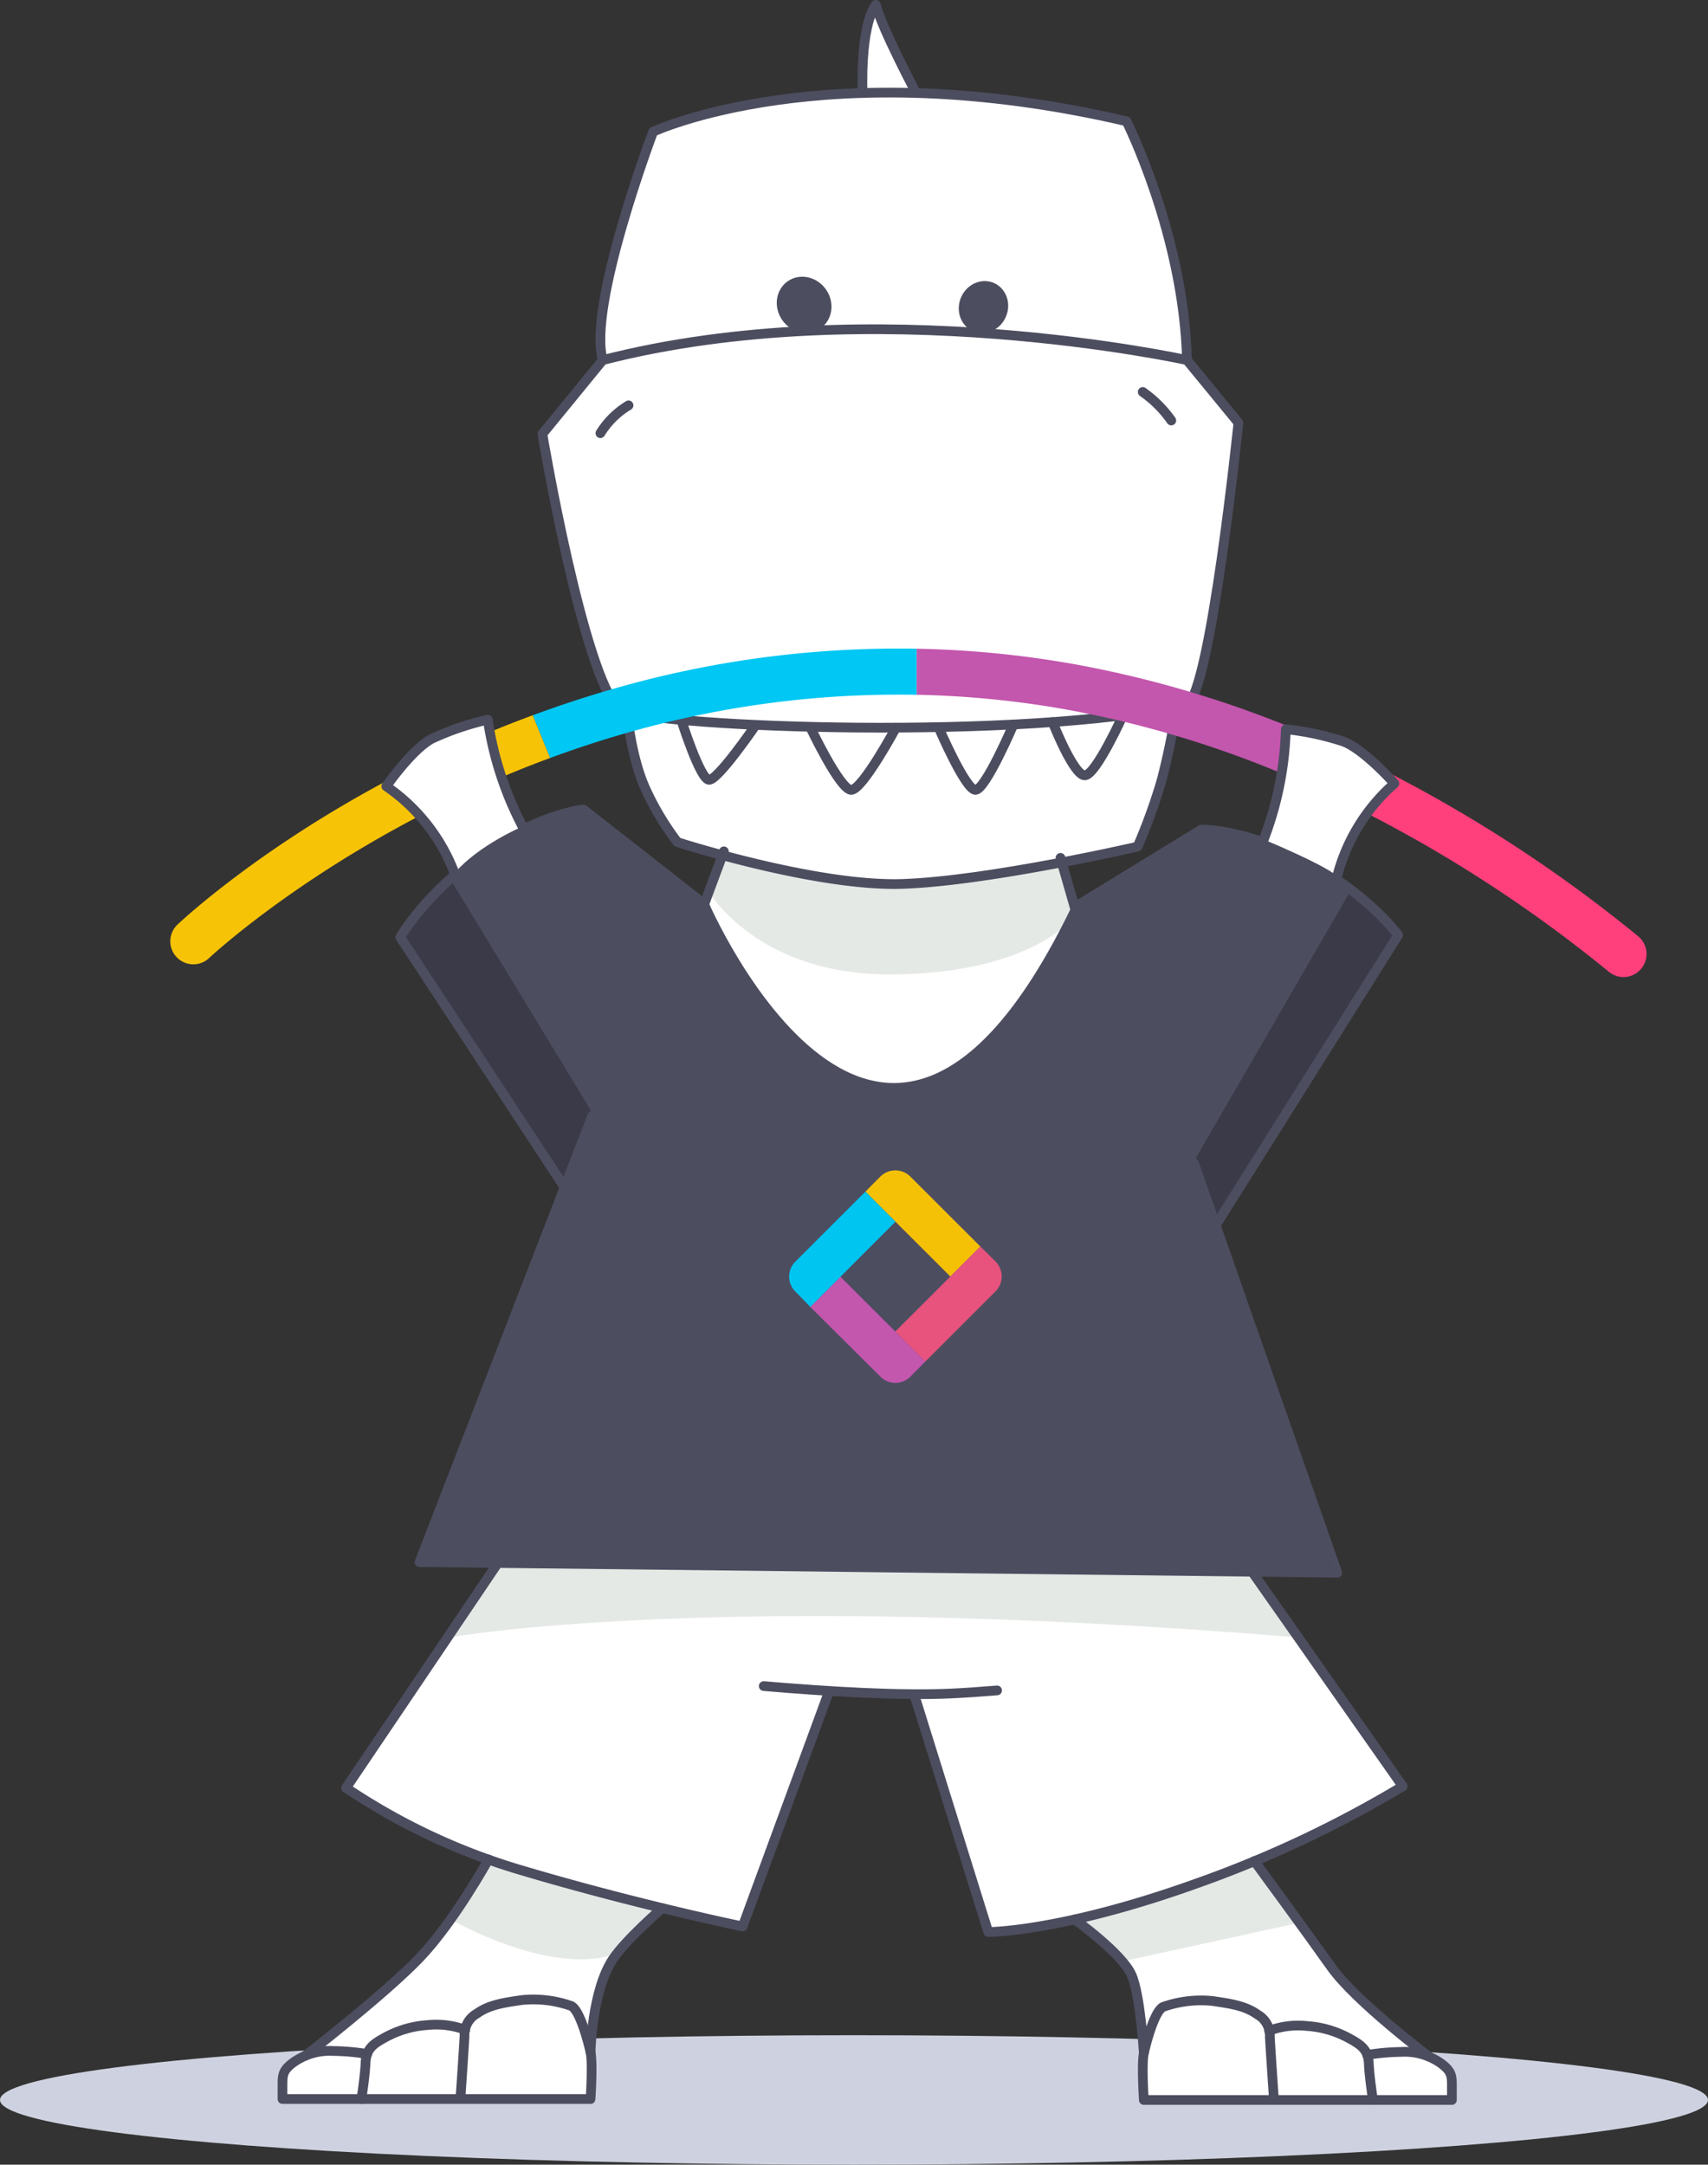 <svg xmlns="http://www.w3.org/2000/svg" width="264" height="334.49" viewBox="0 0 264 334.49">
  <rect x="0" y="0" width="264" height="334.49" fill="#333333" stroke="none"/>
  <g id="Group_4435" data-name="Group 4435" transform="translate(-458 -2082.51)">
    <ellipse id="Ellipse_101" data-name="Ellipse 101" cx="132" cy="10" rx="132" ry="10" transform="translate(458 2397)" fill="#ced2e0"/>
    <g id="Group_3990" data-name="Group 3990" transform="translate(3240.173 5480.99)">
      <path id="Path_4926" data-name="Path 4926" d="M-2624.2-3199.141l-5.645,13.293,19.484,30.228,23.308-.546,12.565-18.028,3.642-10.926-3.824-14.385Z" transform="translate(-44.514 -70.128)" fill="#fff"/>
      <path id="Path_4927" data-name="Path 4927" d="M-2539.743-2945.19l7.527,6.555s3.884,3.885,3.4,21.123l47.1.243s2.428-4.127-5.1-7.769l-10.926-9.469-14.082-19.667S-2521.776-2948.589-2539.743-2945.19Z" transform="translate(-76.343 -156.794)" fill="#fff"/>
      <path id="Path_4928" data-name="Path 4928" d="M-2532.216-2938.635l26.707-5.827-6.313-9.712s-21.608,8.741-27.921,8.984C-2539.743-2945.19-2532.216-2939.363-2532.216-2938.635Z" transform="translate(-76.343 -156.794)" fill="#e5e9e5"/>
      <path id="Path_4929" data-name="Path 4929" d="M-2697.431-2954.173s-6.8,15.539-27.678,29.621c0,0-4.613,2.186-3.884,7.041l47.344.243a47.658,47.658,0,0,0,.243-8.012s.243-8.74,2.914-12.382c0,0,3.884-6.8,8.255-8.983Z" transform="translate(-9.46 -156.794)" fill="#fff"/>
      <path id="Path_4930" data-name="Path 4930" d="M-2690.438-3025.22l-23.308,34.416s9.287,11.29,61.184,21.3l13.475-35.873,13.112.364,11.654,36.783s30.774-2.185,63.551-22.762l-22.945-32.777Z" transform="translate(-14.874 -131.696)" fill="#fff"/>
      <path id="Path_4931" data-name="Path 4931" d="M-2689.251-3013.781s40.606-7.466,131.472,0l-7.587-9.955-116.3-1.578Z" transform="translate(-23.527 -131.663)" fill="#e5e9e5"/>
      <path id="Path_4932" data-name="Path 4932" d="M-2689.157-2945.19s15.053,8.74,25.25,5.584l7.77-7.041-27.193-7.527S-2687.943-2946.16-2689.157-2945.19Z" transform="translate(-23.56 -156.794)" fill="#e5e9e5"/>
      <path id="Path_4933" data-name="Path 4933" d="M-2648.45-3181.034l-5.22-9.347-18.21-14.568s-18.937,2.428-28.163,19.909l25.007,38.6-22.337,57.3,140.82,1.942-17.724-53.657,28.164-44.916s-11.654-14.082-30.592-16.267l-19.424,11.9c-2.974,7.466-5.523,10.743-9.53,16.571C-2619.319-3156.771-2633.592-3157.537-2648.45-3181.034Z" transform="translate(-19.714 -68.204)" fill="#4d4d60"/>
      <path id="Path_4934" data-name="Path 4934" d="M-2627.214-3188.588s7.46,13.118,28.649,12.868c20.637-.242,27.194-8.255,27.194-8.255l.97-2.186-2.185-7.041s-18.938,7.77-52.2-.485Z" transform="translate(-45.442 -72.183)" fill="#e5e9e5"/>
      <path id="Path_4935" data-name="Path 4935" d="M-2567.213-3343.13c-.461-19.257-9.34-36.9-9.34-36.9a164.923,164.923,0,0,0-32.531-4.369h.012s-5.246-9.872-6.226-13.62c-2.5,3.517-2.052,13.62-2.052,13.62h.01c-20.97.638-32.379,5.984-32.379,5.984s-10.2,26.983-7.783,35.285l-9.34,11.416s6.227,37.015,11.876,42.666a9.923,9.923,0,0,0,1.208.357h0s.637,6.908,2.828,11.751a43.19,43.19,0,0,0,4.959,8.3s21.448,6.919,34.823,6.457,36.312-5.766,36.312-5.766a89.3,89.3,0,0,0,3.692-10.187,108.364,108.364,0,0,0,2.335-11.4h-.005c.544-.106,1.081-.214,1.6-.326,3.632-1.73,7.957-43.588,7.957-43.588Z" transform="translate(-31.443)" fill="#fff"/>
      <path id="Path_4936" data-name="Path 4936" d="M-2511.212-3143.91l24.037-41.517s7.527,4.613,7.769,6.555l-28.164,44.916Z" transform="translate(-86.422 -75.101)" fill="#3a3a48"/>
      <path id="Path_4937" data-name="Path 4937" d="M-2692.76-3188.43l21.851,35.933-4.128,11.9-25.007-38.6S-2699.559-3183.818-2692.76-3188.43Z" transform="translate(-19.714 -74.04)" fill="#3a3a48"/>
      <path id="Path_4938" data-name="Path 4938" d="M-2521.157-3205.261" transform="translate(-82.909 -68.094)" fill="none" stroke="#4d4d60" stroke-linecap="round" stroke-linejoin="round" stroke-width="1.5"/>
      <path id="Path_4939" data-name="Path 4939" d="M-2614.022-2995.883c10.22.873,21.086,1.5,28.751,1.159,2.156-.1,4.629-.266,7.32-.49" transform="translate(-50.103 -142.06)" fill="none" stroke="#4d4d60" stroke-linecap="round" stroke-linejoin="round" stroke-width="1.5"/>
      <path id="Path_4940" data-name="Path 4940" d="M-2694.119-2914.192a12.789,12.789,0,0,0-5.859-.736,15.747,15.747,0,0,0-6.692,2c-1.821,1-2.777,1.775-2.868,3.869s-.638,5.553-.638,5.553" transform="translate(-16.135 -170.632)" fill="none" stroke="#4d4d60" stroke-linecap="round" stroke-linejoin="round" stroke-width="1.5"/>
      <path id="Path_4941" data-name="Path 4941" d="M-2693.593-2921.308" transform="translate(-21.993 -168.404)" fill="none" stroke="#4d4d60" stroke-linecap="round" stroke-linejoin="round" stroke-width="1.5"/>
      <path id="Path_4942" data-name="Path 4942" d="M-2715.953-2912.587a33.883,33.883,0,0,0-5.166-.467,9.729,9.729,0,0,0-6.1,1.67c-1.73,1.232-1.821,1.927-1.821,3.566v2.185h47.617s.365-5.554,0-7.192-1.639-6.555-3-7.193a17.641,17.641,0,0,0-7.6-.911c-2.368.364-4.963.638-6.966,2.094a3.731,3.731,0,0,0-1.912,3.46c-.091,1.821-.637,9.742-.637,9.742" transform="translate(-9.471 -168.501)" fill="none" stroke="#4d4d60" stroke-linecap="round" stroke-linejoin="round" stroke-width="1.5"/>
      <path id="Path_4943" data-name="Path 4943" d="M-2690.654-3024.657l-23.185,34.339a98.418,98.418,0,0,0,27.421,12.825c17.635,5.239,33.872,8.589,33.872,8.589l13.153-35.78" transform="translate(-14.841 -131.895)" fill="none" stroke="#4d4d60" stroke-linecap="round" stroke-linejoin="round" stroke-width="1.5"/>
      <path id="Path_4944" data-name="Path 4944" d="M-2717.948-2930.74" transform="translate(-13.389 -165.072)" fill="none" stroke="#d65e7e" stroke-linecap="round" stroke-linejoin="round" stroke-width="1.5"/>
      <path id="Path_4945" data-name="Path 4945" d="M-2695.261-2954.474s-5.281,9.594-10.6,15.164c-5.338,5.593-17.692,15.163-17.692,15.163" transform="translate(-11.41 -156.688)" fill="none" stroke="#4d4d60" stroke-linecap="round" stroke-linejoin="round" stroke-width="1.5"/>
      <path id="Path_4946" data-name="Path 4946" d="M-2644.338-2942.837s-5.519,4.767-7.585,7.823c-3.326,4.922-3.488,14.487-3.488,14.487" transform="translate(-35.481 -160.799)" fill="none" stroke="#4d4d60" stroke-linecap="round" stroke-linejoin="round" stroke-width="1.5"/>
      <path id="Path_4947" data-name="Path 4947" d="M-2493.245-2913.969a12.791,12.791,0,0,1,5.858-.736,15.743,15.743,0,0,1,6.692,2c1.822,1,2.778,1.775,2.868,3.869s.637,5.554.637,5.554" transform="translate(-92.769 -170.711)" fill="none" stroke="#4d4d60" stroke-linecap="round" stroke-linejoin="round" stroke-width="1.5"/>
      <path id="Path_4948" data-name="Path 4948" d="M-2488.74-2912.364a33.9,33.9,0,0,1,5.166-.466,9.726,9.726,0,0,1,6.1,1.671c1.73,1.231,1.821,1.926,1.821,3.565v2.186h-47.618s-.364-5.554,0-7.193,1.639-6.555,3-7.193a17.631,17.631,0,0,1,7.6-.91c2.367.364,4.962.637,6.965,2.093a3.733,3.733,0,0,1,1.912,3.46c.091,1.822.637,9.743.637,9.743" transform="translate(-82.104 -168.58)" fill="none" stroke="#4d4d60" stroke-linecap="round" stroke-linejoin="round" stroke-width="1.5"/>
      <path id="Path_4949" data-name="Path 4949" d="M-2496.768-2954.081s8.145,11.094,11.878,16.375,15.106,13.842,15.106,13.842" transform="translate(-91.524 -156.827)" fill="none" stroke="#4d4d60" stroke-linecap="round" stroke-linejoin="round" stroke-width="1.5"/>
      <path id="Path_4950" data-name="Path 4950" d="M-2539.721-2940.129s7.281,5.2,8.789,8.566c1.384,3.089,1.907,12.137,1.907,12.137" transform="translate(-76.351 -161.756)" fill="none" stroke="#4d4d60" stroke-linecap="round" stroke-linejoin="round" stroke-width="1.5"/>
      <path id="Path_4951" data-name="Path 4951" d="M-2578.077-3005.091l11.454,36.742s11.312.057,32.7-7.676a175.154,175.154,0,0,0,31.36-14.838l-24.321-34.637" transform="translate(-62.801 -131.597)" fill="none" stroke="#4d4d60" stroke-linecap="round" stroke-linejoin="round" stroke-width="1.5"/>
      <g id="Group_3985" data-name="Group 3985" transform="translate(-2698.341 -3397.73)">
        <path id="Path_4952" data-name="Path 4952" d="M-2666.928-3295.05" transform="translate(2666.928 3361.355)" fill="#fff"/>
        <path id="Path_4953" data-name="Path 4953" d="M-2666.928-3303.889s6.227,37.015,11.877,42.666c7.149,2.767,62.153,4.728,87.752-.807,3.632-1.73,7.957-43.588,7.957-43.588l-7.957-9.686s-48.6-10.724-90.29,0Z" transform="translate(2666.928 3370.194)" fill="none" stroke="#4d4d60" stroke-linecap="round" stroke-linejoin="round" stroke-width="1.5"/>
        <path id="Path_4954" data-name="Path 4954" d="M-2652.689-3335.278c-2.421-8.3,7.784-35.286,7.784-35.286s26.58-12.454,73.165-1.614c0,0,8.879,17.643,9.341,36.9" transform="translate(2662.029 3390.167)" fill="none" stroke="#4d4d60" stroke-linecap="round" stroke-linejoin="round" stroke-width="1.5"/>
        <path id="Path_4955" data-name="Path 4955" d="M-2653.06-3297.575a12.986,12.986,0,0,1,4.35-4.3" transform="translate(2662.029 3363.764)" fill="none" stroke="#4d4d60" stroke-linecap="round" stroke-linejoin="round" stroke-width="1.5"/>
        <path id="Path_4956" data-name="Path 4956" d="M-2523.443-3305.079a17.821,17.821,0,0,1,4.411,4.41" transform="translate(2616.24 3364.898)" fill="none" stroke="#4d4d60" stroke-linecap="round" stroke-linejoin="round" stroke-width="1.5"/>
        <path id="Path_4957" data-name="Path 4957" d="M-2646.7-3228.985s.637,6.908,2.828,11.751a43.247,43.247,0,0,0,4.958,8.3s21.448,6.919,34.824,6.457,36.312-5.765,36.312-5.765a89.2,89.2,0,0,0,3.692-10.188,108.273,108.273,0,0,0,2.335-11.394" transform="translate(2659.781 3338.312)" fill="none" stroke="#4d4d60" stroke-linecap="round" stroke-linejoin="round" stroke-width="1.5"/>
        <ellipse id="Ellipse_99" data-name="Ellipse 99" cx="4.127" cy="4.436" rx="4.127" ry="4.436" transform="matrix(0.82, -0.572, 0.572, 0.82, 34.537, 45.071)" fill="#4d4d60"/>
        <ellipse id="Ellipse_100" data-name="Ellipse 100" cx="4.059" cy="3.776" rx="4.059" ry="3.776" transform="translate(63.129 48.987) rotate(-67.286)" fill="#4d4d60"/>
        <path id="Path_4958" data-name="Path 4958" d="M-2633.726-3226.719s2.916,9.255,4.3,9.255,6.919-8.057,6.919-8.057" transform="translate(2655.199 3337.216)" fill="none" stroke="#4d4d60" stroke-linecap="round" stroke-linejoin="round" stroke-width="1.5"/>
        <path id="Path_4959" data-name="Path 4959" d="M-2602.841-3224.867s4.562,9.614,6.292,9.614,6.918-9.614,6.918-9.614" transform="translate(2644.288 3336.561)" fill="none" stroke="#4d4d60" stroke-linecap="round" stroke-linejoin="round" stroke-width="1.5"/>
        <path id="Path_4960" data-name="Path 4960" d="M-2572.252-3225.225s4.152,9.7,5.708,9.7,5.877-10.109,5.877-10.109" transform="translate(2633.482 3336.832)" fill="none" stroke="#4d4d60" stroke-linecap="round" stroke-linejoin="round" stroke-width="1.5"/>
        <path id="Path_4961" data-name="Path 4961" d="M-2544.983-3226.776s3.293,8.4,5.023,8.231,5.846-9.274,5.846-9.274" transform="translate(2623.849 3337.604)" fill="none" stroke="#4d4d60" stroke-linecap="round" stroke-linejoin="round" stroke-width="1.5"/>
        <path id="Path_4962" data-name="Path 4962" d="M-2582.139-3383.952s-5.246-9.872-6.227-13.62c-2.5,3.518-2.051,13.62-2.051,13.62" transform="translate(2639.91 3397.572)" fill="none" stroke="#4d4d60" stroke-linecap="round" stroke-linejoin="round" stroke-width="1.5"/>
      </g>
      <path id="Path_4963" data-name="Path 4963" d="M-2675.091-3146.325l-25.794-39.258s3.807-6.76,12.684-12.941,15.621-6.8,15.621-6.8l18.612,14.566s27.436,63.855,57.785.243l19.118-11.7s6.768-.174,16.307,4.927,14.11,11.37,14.11,11.37l-28.412,45.178" transform="translate(-19.417 -68.073)" fill="none" stroke="#4d4d60" stroke-linecap="round" stroke-linejoin="round" stroke-width="1.5"/>
      <line id="Line_340" data-name="Line 340" x1="3.099" y2="8.341" transform="translate(-2673.385 -3266.927)" fill="none" stroke="#4d4d60" stroke-linecap="round" stroke-linejoin="round" stroke-width="1.5"/>
      <line id="Line_341" data-name="Line 341" x2="2.172" y2="7.579" transform="translate(-2618.258 -3265.922)" fill="none" stroke="#4d4d60" stroke-linecap="round" stroke-linejoin="round" stroke-width="1.5"/>
      <path id="Path_4964" data-name="Path 4964" d="M-2576.593-3124.835l22.155,63.308-141.852-1.639,26.707-68.953" transform="translate(-21.04 -93.933)" fill="none" stroke="#4d4d60" stroke-linecap="round" stroke-linejoin="round" stroke-width="1.5"/>
      <g id="Group_3988" data-name="Group 3988" transform="translate(-2660.193 -3217.631)">
        <g id="Group_3986" data-name="Group 3986" transform="translate(11.782)">
          <path id="Path_4965" data-name="Path 4965" d="M-2571.953-3107.332l-10.82-10.807a3.286,3.286,0,0,0-4.642,0c-1.282,1.281-2.31,2.33-2.31,2.33l13.13,13.113Z" transform="translate(2589.725 3119.099)" fill="#f5c106"/>
        </g>
        <path id="Path_4966" data-name="Path 4966" d="M-2569.432-3100.905s1.051,1.026,2.333,2.306h0a3.275,3.275,0,0,1,0,4.636l-10.846,10.832-4.642-4.636Z" transform="translate(2598.985 3112.672)" fill="#e7537d"/>
        <path id="Path_4967" data-name="Path 4967" d="M-2602.9-3089.018l2.346-2.339c1.282-1.281,2.315-2.324,2.315-2.324l13.12,13.1s-1.029,1.05-2.311,2.33l-.022.023a3.248,3.248,0,0,1-4.593,0Z" transform="translate(2606.162 3110.119)" fill="#c356ad"/>
        <g id="Group_3987" data-name="Group 3987" transform="translate(0 3.289)">
          <path id="Path_4968" data-name="Path 4968" d="M-2596.161-3114.013l-10.821,10.807a3.276,3.276,0,0,0,0,4.636c1.282,1.28,2.3,2.37,2.3,2.37l13.168-13.172Z" transform="translate(2607.942 3114.013)" fill="#00c5f1"/>
        </g>
      </g>
      <path id="Path_4969" data-name="Path 4969" d="M-2489.244-3224.5" transform="translate(-94.182 -61.299)" fill="none" stroke="#4d4d60" stroke-linecap="round" stroke-linejoin="round" stroke-width="1.5"/>
      <g id="Group_3989" data-name="Group 3989" transform="translate(-2755.85 -3298.268)">
        <path id="Path_4970" data-name="Path 4970" d="M-2657.359-3237.383c-4.125,1.195-8.081,2.516-11.878,3.918l2.692,6.6c3.577-1.32,7.3-2.56,11.166-3.68a151.953,151.953,0,0,1,45.49-6.087v-7.115A158.982,158.982,0,0,0-2657.359-3237.383Z" transform="translate(2725.253 3243.781)" fill="#00c7f3"/>
        <path id="Path_4971" data-name="Path 4971" d="M-2754.737-3195.49a3.557,3.557,0,0,0-.139,5.028,3.557,3.557,0,0,0,5.028.139c.221-.209,20.29-18.951,52.706-30.911l-2.692-6.6C-2733.376-3215.445-2753.793-3196.384-2754.737-3195.49Z" transform="translate(2755.85 3238.146)" fill="#f7c306"/>
        <path id="Path_4972" data-name="Path 4972" d="M-2552.983-3241.325a155.344,155.344,0,0,0-24.489-2.411v7.115a148.276,148.276,0,0,1,23.231,2.3,161.353,161.353,0,0,1,36.2,11.144l2.976-6.465A168.449,168.449,0,0,0-2552.983-3241.325Z" transform="translate(2692.835 3243.765)" fill="#c356ad"/>
        <path id="Path_4973" data-name="Path 4973" d="M-2433.521-3191.63a218.44,218.44,0,0,0-49.081-30.317l-2.976,6.465a211.249,211.249,0,0,1,47.593,29.393,3.544,3.544,0,0,0,2.229.787,3.551,3.551,0,0,0,2.772-1.326A3.558,3.558,0,0,0-2433.521-3191.63Z" transform="translate(2660.372 3236.068)" fill="#ff407c"/>
      </g>
      <path id="Path_4974" data-name="Path 4974" d="M-2693.712-3202.946s-.546-7.1-10.744-13.11c0,0,6.191-10.2,15.843-10.2,0,0,.728,4.006,1.457,4.917,0,0,2,9.469,3.823,11.289C-2683.333-3210.047-2689.949-3207.255-2693.712-3202.946Z" transform="translate(-18.156 -60.678)" fill="#fff"/>
      <path id="Path_4975" data-name="Path 4975" d="M-2693.572-3202.776a28.554,28.554,0,0,0-10.657-13.709s3.9-5.651,7.038-7.348a43.028,43.028,0,0,1,8.651-2.946,51.766,51.766,0,0,0,5.49,16.738" transform="translate(-18.236 -60.493)" fill="none" stroke="#4d4d60" stroke-linecap="round" stroke-linejoin="round" stroke-width="1.5"/>
      <path id="Path_4976" data-name="Path 4976" d="M-2491.07-3224.5s-1.248,13.978-3.343,17.073c0,0,8.832,3.642,11.2,5.554,0,0,4.279-12.2,8.1-14.294C-2475.11-3216.164-2476.62-3222.905-2491.07-3224.5Z" transform="translate(-92.356 -61.299)" fill="#fff"/>
      <path id="Path_4977" data-name="Path 4977" d="M-2483.352-3201.247a28.551,28.551,0,0,1,8.982-14.861s-4.533-5.157-7.848-6.475a43.016,43.016,0,0,0-8.936-1.914,51.76,51.76,0,0,1-3.5,17.265" transform="translate(-92.272 -61.299)" fill="none" stroke="#4d4d60" stroke-linecap="round" stroke-linejoin="round" stroke-width="1.5"/>
    </g>
  </g>
</svg>
